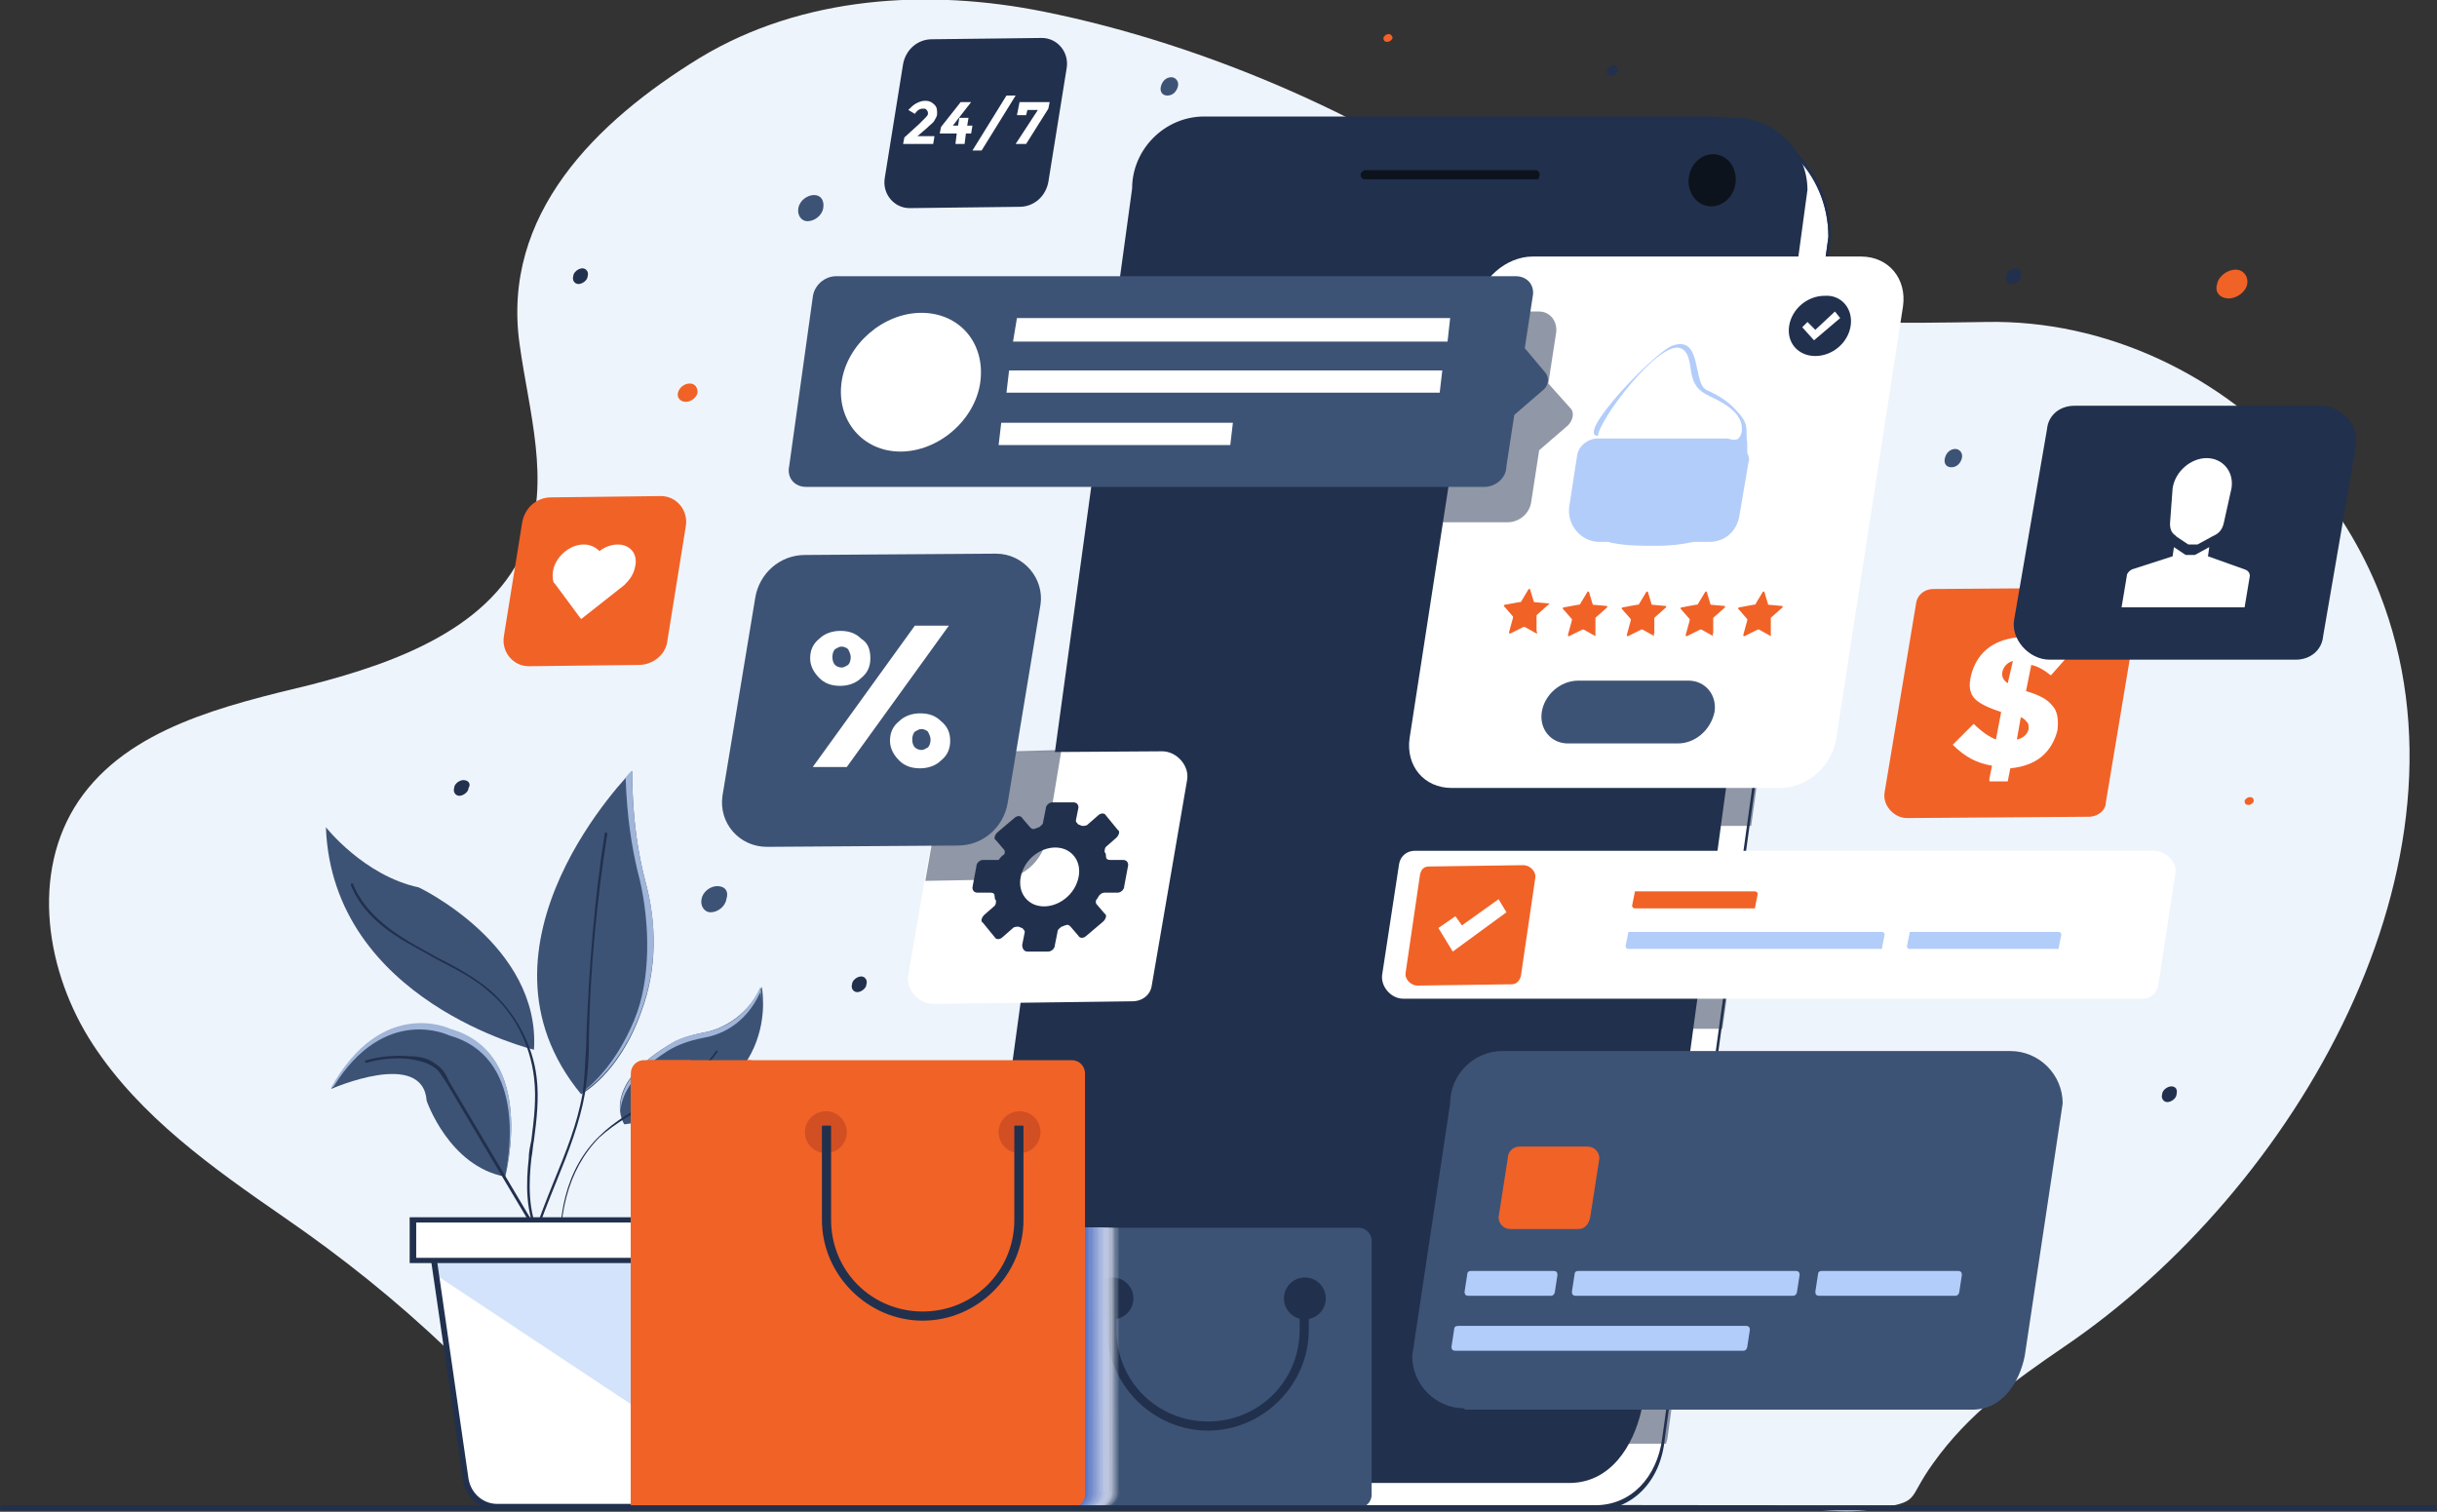 <?xml version="1.0" encoding="utf-8"?>
<!-- Generator: Adobe Illustrator 25.0.0, SVG Export Plug-In . SVG Version: 6.00 Build 0)  -->
<svg version="1.1" id="Online_Shopping" xmlns="http://www.w3.org/2000/svg" xmlns:xlink="http://www.w3.org/1999/xlink" x="0px"
	 y="0px" viewBox="0 0 186.2 115.5" style="enable-background:new 0 0 186.2 115.5;" xml:space="preserve">
<rect x="0" y="0" width="186.2" height="115.5" fill="#333333" stroke="none"/>
<style type="text/css">
	.st0{fill:#EEF4FC;}
	.st1{fill:#3D5375;}
	.st2{fill:#A0B5D8;}
	.st3{fill:#21304D;}
	.st4{fill:#FFFFFF;}
	.st5{opacity:0.57;}
	.st6{fill:#B3CDFA;}
	.st7{fill:#F16227;}
	.st8{fill:#0D131C;}
	.st9{fill:#677FA5;}
	.st10{fill:#FFFFFF;fill-opacity:0;}
	.st11{opacity:2.439000e-02;fill:#FAFBFD;enable-background:new    ;}
	.st12{opacity:4.878000e-02;fill:#F5F7FB;enable-background:new    ;}
	.st13{opacity:7.317100e-02;fill:#F0F3FA;enable-background:new    ;}
	.st14{opacity:9.756100e-02;fill:#EBEFF8;enable-background:new    ;}
	.st15{opacity:0.122;fill:#E6EBF6;enable-background:new    ;}
	.st16{opacity:0.146;fill:#E1E6F4;enable-background:new    ;}
	.st17{opacity:0.171;fill:#DCE2F2;enable-background:new    ;}
	.st18{opacity:0.195;fill:#D7DEF0;enable-background:new    ;}
	.st19{opacity:0.22;fill:#D2DAEF;enable-background:new    ;}
	.st20{opacity:0.244;fill:#CDD6ED;enable-background:new    ;}
	.st21{opacity:0.268;fill:#C9D2EB;enable-background:new    ;}
	.st22{opacity:0.293;fill:#C4CEE9;enable-background:new    ;}
	.st23{opacity:0.317;fill:#BFCAE7;enable-background:new    ;}
	.st24{opacity:0.342;fill:#BAC6E5;enable-background:new    ;}
	.st25{opacity:0.366;fill:#B5C2E4;enable-background:new    ;}
	.st26{opacity:0.39;fill:#B0BDE2;enable-background:new    ;}
	.st27{opacity:0.415;fill:#ABB9E0;enable-background:new    ;}
	.st28{opacity:0.439;fill:#A6B5DE;enable-background:new    ;}
	.st29{opacity:0.463;fill:#A1B1DC;enable-background:new    ;}
	.st30{opacity:0.488;fill:#9CADDA;enable-background:new    ;}
	.st31{opacity:0.512;fill:#97A9D9;enable-background:new    ;}
	.st32{opacity:0.537;fill:#92A5D7;enable-background:new    ;}
	.st33{opacity:0.561;fill:#8DA1D5;enable-background:new    ;}
	.st34{opacity:0.585;fill:#889DD3;enable-background:new    ;}
	.st35{opacity:0.61;fill:#8399D1;enable-background:new    ;}
	.st36{opacity:0.634;fill:#7E94CF;enable-background:new    ;}
	.st37{opacity:0.658;fill:#7990CE;enable-background:new    ;}
	.st38{opacity:0.683;fill:#748CCC;enable-background:new    ;}
	.st39{opacity:0.707;fill:#6F88CA;enable-background:new    ;}
	.st40{opacity:0.732;fill:#6A84C8;enable-background:new    ;}
	.st41{opacity:0.756;fill:#6680C6;enable-background:new    ;}
	.st42{opacity:0.78;fill:#617CC4;enable-background:new    ;}
	.st43{opacity:0.805;fill:#5C78C3;enable-background:new    ;}
	.st44{opacity:0.829;fill:#5774C1;enable-background:new    ;}
	.st45{opacity:0.854;fill:#5270BF;enable-background:new    ;}
	.st46{opacity:0.878;fill:#4D6BBD;enable-background:new    ;}
	.st47{opacity:0.902;fill:#4867BB;enable-background:new    ;}
	.st48{opacity:0.927;fill:#4363B9;enable-background:new    ;}
	.st49{opacity:0.951;fill:#21304D;enable-background:new    ;}
	.st50{opacity:0.976;fill:#A3B7D8;enable-background:new    ;}
	.st51{fill:#3457B4;}
	.st52{fill:#D14F22;}
	.st53{opacity:0.5;}
</style>
<g id="XMLID_2095_">
	<g id="XMLID_2376_">
		<path id="XMLID_2377_" class="st0" d="M181.8,45.3c-1.3-3.3-3.3-6.6-5.9-9.6c-6-7-15-11.3-24.2-11.1c-13.1,0.2-24.9,0.4-36.1-7.9
			C105.5,9.2,92.2,3.4,79.8,0.9c-8.9-1.8-18.5-1.2-26.3,3.5c-8,4.9-15.2,12-13.8,21.9c0.7,5.1,2.4,10.5,0.5,15.3
			c-2.5,6.3-9.8,9-16.4,10.7c-6.6,1.6-14,3.3-17.8,8.9c-3.7,5.5-2.5,13.1,1.1,18.6s9.1,9.4,14.6,13.2c4.5,3.1,8.5,6.3,12.5,10.1
			c1.4,1.3,3.3,2.8,4.3,4.4c1.3,2,0.8,4.9,2.6,6.6c1.9,1.8,4.2,0.6,6.8,0.6c8.5,0,17.1,0.1,25.6,0.1c20.3,0.1,40.7,0.2,61,0.2l0,0
			c2.8,0,5.9,0.8,8.6,0.3c3.8-0.6,2.5-0.6,4.6-3.5c2.7-3.8,6.2-6.3,10-8.9C175.4,90.9,189.9,65.9,181.8,45.3z"/>
	</g>
	<g id="XMLID_2339_">
		<g id="XMLID_2374_">
			<path id="XMLID_2375_" class="st1" d="M40.8,80.2c0,0-15.4-3.7-15.9-17c0,0,2.9,3.7,7.1,4.6C32,67.8,41.3,72.2,40.8,80.2z"/>
		</g>
		<g id="XMLID_2372_">
			<path id="XMLID_2373_" class="st1" d="M58.2,75.4c0,0,1.9,8.9-10.5,10.5c0,0-1.9-2.8,3.3-6c0.8-0.5,1.7-0.8,2.7-1
				C54.9,78.7,56.9,77.9,58.2,75.4z"/>
		</g>
		<g id="XMLID_2370_">
			<path id="XMLID_2371_" class="st2" d="M51,80.3c0.8-0.5,1.7-0.8,2.7-1c1.2-0.2,3.2-0.9,4.4-3.5c0,0,0.1,0.4,0.1,1.1
				c0-0.9-0.1-1.5-0.1-1.5c-1.2,2.6-3.2,3.3-4.4,3.5c-1,0.2-1.9,0.4-2.7,1c-3.2,2-3.7,3.9-3.6,5C47.5,83.7,48.2,82.1,51,80.3z"/>
		</g>
		<g id="XMLID_2368_">
			<path id="XMLID_2369_" class="st1" d="M48.3,58.9c0,0-13.3,13.3-3.9,24.7c0,0,2.9-1.5,4.6-6.3c1.2-3.2,1.2-6.7,0.3-10
				C48.8,65.4,48.3,62.6,48.3,58.9z"/>
		</g>
		<g id="XMLID_2366_">
			<path id="XMLID_2367_" class="st2" d="M49.3,67.3c-0.5-1.9-1-4.7-1-8.4c0,0,0-0.1-0.5,0.5c0.1,3.1,0.5,5.4,0.9,7.1
				c0.9,3.3,1.1,7.6,0,10.8c-1.3,3.6-3.4,5.6-4.3,6.2c0.1,0.2-0.1-0.2,0,0c0,0,2.9-1.5,4.6-6.3C50.2,74,50.2,70.5,49.3,67.3z"/>
		</g>
		<g id="XMLID_2364_">
			<path id="XMLID_2365_" class="st1" d="M34.4,78.7c0,0-5.2-2.5-9.1,4.5c0,0,7-3.1,7.3,0.9c0,0,1.7,5,6,5.8
				C38.6,89.9,41.1,80.5,34.4,78.7z"/>
		</g>
		<g id="XMLID_2362_">
			<path id="XMLID_2363_" class="st2" d="M34.3,79.1c5.8,1.6,4.7,8.9,4.3,10.7l0,0c0,0,2.5-9.3-4.2-11.2c0,0-5.2-2.5-9.1,4.5
				c0,0,0.1,0,0.2-0.1C29.4,76.7,34.3,79.1,34.3,79.1z"/>
		</g>
		<g id="XMLID_2360_">
			<path id="XMLID_2361_" class="st3" d="M40.1,99.7C40.1,99.7,40,99.6,40.1,99.7c-0.3-3.3,1-6.4,2.2-9.4c0.9-2.2,1.8-4.4,2.2-6.7
				c0.2-1.3,0.2-2.6,0.3-3.9v-0.5c0.2-5.2,0.6-10.4,1.4-15.5c0-0.1,0.1-0.1,0.1-0.1c0.1,0,0.1,0.1,0.1,0.1
				C45.6,68.8,45.1,74,45,79.1v0.5c0,1.3-0.1,2.6-0.3,3.9c-0.4,2.3-1.3,4.6-2.2,6.8c-1.2,3-2.5,6-2.3,9.2
				C40.2,99.6,40.2,99.7,40.1,99.7L40.1,99.7z"/>
		</g>
		<g id="XMLID_2358_">
			<path id="XMLID_2359_" class="st3" d="M43,97.6C43,97.6,42.9,97.6,43,97.6c-0.7-4.5,0.3-8.4,2.8-10.8c1.2-1.2,2.7-2,4.1-2.8
				c1.8-1,3.7-2,4.8-3.7c0,0,0.1-0.1,0.1,0c0,0,0.1,0.1,0,0.1c-1.2,1.7-3.1,2.8-4.9,3.8c-1.4,0.8-2.9,1.6-4.1,2.7
				C43.4,89.3,42.4,93.1,43,97.6C43.1,97.6,43.1,97.6,43,97.6L43,97.6z"/>
		</g>
		<g id="XMLID_2356_">
			<path id="XMLID_2357_" class="st3" d="M41.2,94.7C41.2,94.7,41.1,94.7,41.2,94.7c-1.1-2-1-4.4-0.8-6.2c0-0.5,0.1-0.9,0.2-1.4
				c0.2-1.6,0.4-3.2,0.2-4.8c-0.3-2.5-1.5-4.9-3.4-6.5c-1.2-1.1-2.7-1.8-4.2-2.6c-0.5-0.3-1.1-0.6-1.6-0.9c-2.6-1.4-4.1-2.9-4.8-4.7
				c0-0.1,0-0.1,0.1-0.1s0.1,0,0.1,0.1c0.7,1.7,2.2,3.2,4.7,4.6c0.5,0.3,1.1,0.6,1.6,0.9c1.4,0.7,2.9,1.5,4.2,2.6
				c1.9,1.7,3.2,4.1,3.5,6.6c0.2,1.6,0,3.3-0.2,4.8c-0.1,0.5-0.1,0.9-0.2,1.4c-0.2,1.8-0.3,4.1,0.7,6C41.3,94.6,41.3,94.7,41.2,94.7
				L41.2,94.7z"/>
		</g>
		<g id="XMLID_2354_">
			<path id="XMLID_2355_" class="st3" d="M42.7,98.8C42.6,98.8,42.6,98.8,42.7,98.8c-0.4-2.3-1.6-4.3-2.6-6l-6-10.1
				c-0.3-0.4-0.5-0.9-1-1.2c-0.6-0.4-1.3-0.5-1.9-0.6c-1.1-0.1-2.2,0-3.2,0.3c-0.1,0-0.1,0-0.1-0.1s0-0.1,0.1-0.1
				c1.1-0.3,2.2-0.4,3.3-0.3c0.6,0,1.4,0.1,2,0.6c0.5,0.3,0.8,0.8,1,1.3l6,10.1c1.1,1.8,2.3,3.8,2.5,6
				C42.8,98.8,42.8,98.8,42.7,98.8L42.7,98.8z"/>
		</g>
		<g id="XMLID_2352_">
			<path id="XMLID_2353_" class="st4" d="M48.3,115.2H38c-1.2,0-2.2-0.9-2.4-2.1l-2.7-19h19.9L50.7,113
				C50.6,114.3,49.5,115.2,48.3,115.2z"/>
		</g>
		<g id="XMLID_2350_" class="st5">
			<polygon id="XMLID_2351_" class="st6" points="51.1,109.2 52.6,96 33.1,96 33.3,97.4 			"/>
		</g>
		<g id="XMLID_2346_">
			<path id="XMLID_2347_" class="st3" d="M48.3,115.4H38c-1.3,0-2.4-1-2.6-2.2L32.6,94H53l-2.1,19.1
				C50.8,114.4,49.6,115.4,48.3,115.4z M33.1,94.3l2.7,18.7c0.2,1.1,1.1,1.9,2.2,1.9h10.3c1.1,0,2.1-0.8,2.2-2l2.1-18.7H33.1V94.3z"
				/>
		</g>
		<g id="XMLID_2344_">
			<rect id="XMLID_2345_" x="31.6" y="93.3" class="st4" width="22.6" height="3.1"/>
		</g>
		<g id="XMLID_2340_">
			<path id="XMLID_2341_" class="st3" d="M54.3,96.5h-23V93h23V96.5z M31.8,96.1H54v-2.7H31.8V96.1z"/>
		</g>
	</g>
	<g id="XMLID_2337_">
		<path id="XMLID_2338_" class="st3" d="M65.8,74.6c-0.3,0-0.7,0.3-0.7,0.6c-0.1,0.3,0.1,0.6,0.4,0.6s0.7-0.3,0.7-0.6
			C66.3,74.9,66.1,74.6,65.8,74.6z"/>
	</g>
	<g id="XMLID_2335_">
		<path id="XMLID_2336_" class="st3" d="M123.3,5c-0.2,0-0.5,0.2-0.5,0.4c-0.1,0.2,0.1,0.4,0.3,0.4s0.5-0.2,0.5-0.4
			C123.7,5.2,123.5,5,123.3,5z"/>
	</g>
	<g id="XMLID_2333_">
		<path id="XMLID_2334_" class="st3" d="M154,20.5c-0.3,0-0.7,0.3-0.7,0.6c-0.1,0.3,0.1,0.6,0.4,0.6c0.3,0,0.7-0.3,0.7-0.6
			C154.5,20.8,154.3,20.5,154,20.5z"/>
	</g>
	<g id="XMLID_2331_">
		<path id="XMLID_2332_" class="st3" d="M35.4,59.6c-0.3,0-0.7,0.3-0.7,0.6c-0.1,0.3,0.1,0.6,0.4,0.6s0.7-0.3,0.7-0.6
			C36,59.9,35.8,59.6,35.4,59.6z"/>
	</g>
	<g id="XMLID_2329_">
		<path id="XMLID_2330_" class="st3" d="M44.5,20.5c-0.3,0-0.7,0.3-0.7,0.6c-0.1,0.3,0.1,0.6,0.4,0.6s0.7-0.3,0.7-0.6
			C45,20.8,44.8,20.5,44.5,20.5z"/>
	</g>
	<g id="XMLID_2327_">
		<path id="XMLID_2328_" class="st3" d="M165.9,83c-0.3,0-0.7,0.3-0.7,0.6c-0.1,0.3,0.1,0.6,0.4,0.6c0.3,0,0.7-0.3,0.7-0.6
			C166.4,83.2,166.2,83,165.9,83z"/>
	</g>
	<g id="XMLID_2325_">
		<path id="XMLID_2326_" class="st7" d="M170.8,20.6c-0.6,0-1.3,0.5-1.4,1.1c-0.2,0.6,0.2,1.1,0.9,1.1c0.6,0,1.3-0.5,1.4-1.1
			C171.8,21.1,171.4,20.6,170.8,20.6z"/>
	</g>
	<g id="XMLID_2323_">
		<path id="XMLID_2324_" class="st7" d="M52.7,29.3c-0.4,0-0.8,0.3-0.9,0.7c-0.1,0.4,0.2,0.7,0.6,0.7s0.8-0.3,0.9-0.7
			C53.3,29.6,53.1,29.3,52.7,29.3z"/>
	</g>
	<g id="XMLID_2321_">
		<path id="XMLID_2322_" class="st1" d="M149.4,34.3c-0.4,0-0.7,0.3-0.8,0.7c-0.1,0.4,0.1,0.7,0.5,0.7s0.7-0.3,0.8-0.7
			C150,34.6,149.7,34.3,149.4,34.3z"/>
	</g>
	<g id="XMLID_2319_">
		<path id="XMLID_2320_" class="st1" d="M89.5,5.9c-0.4,0-0.7,0.3-0.8,0.7c-0.1,0.4,0.1,0.7,0.5,0.7c0.4,0,0.7-0.3,0.8-0.7
			S89.8,5.9,89.5,5.9z"/>
	</g>
	<g id="XMLID_2317_">
		<path id="XMLID_2318_" class="st1" d="M62.2,14.9c-0.5,0-1.1,0.4-1.2,1c-0.1,0.5,0.2,1,0.7,1s1.1-0.4,1.2-1
			C63,15.3,62.7,14.9,62.2,14.9z"/>
	</g>
	<g id="XMLID_2315_">
		<path id="XMLID_2316_" class="st7" d="M171.9,60.9c-0.2,0-0.4,0.2-0.4,0.3c0,0.2,0.1,0.3,0.3,0.3s0.4-0.2,0.4-0.3
			C172.2,61,172.1,60.9,171.9,60.9z"/>
	</g>
	<g id="XMLID_2313_">
		<path id="XMLID_2314_" class="st7" d="M106.1,2.6c-0.2,0-0.4,0.2-0.4,0.3c0,0.2,0.1,0.3,0.3,0.3s0.4-0.2,0.4-0.3
			S106.3,2.6,106.1,2.6z"/>
	</g>
	<g id="XMLID_2311_">
		<path id="XMLID_2312_" class="st1" d="M54.8,67.7c-0.5,0-1.1,0.4-1.2,1c-0.1,0.5,0.2,1,0.7,1s1.1-0.4,1.2-1
			C55.7,68.1,55.4,67.7,54.8,67.7z"/>
	</g>
	<g id="XMLID_2294_">
		<g id="XMLID_2309_">
			<path id="XMLID_2310_" class="st4" d="M121.8,115.2H82.1c-4.5,0-8.1-3.6-8.1-8.1l12.7-92.7c0-2.9,2.4-5.3,5.3-5.3h38.7
				c5,0,9,4,9,9l-12.6,91.8C126.7,112.9,124.8,115.2,121.8,115.2z"/>
		</g>
		<g id="XMLID_2305_">
			<path id="XMLID_2306_" class="st3" d="M121.8,115.4H82.1c-4.6,0-8.3-3.7-8.3-8.3l0,0l12.7-92.7c0-3,2.5-5.5,5.5-5.5h38.7
				c5.1,0,9.2,4.1,9.2,9.2l0,0l-12.7,91.8C126.9,113.2,124.7,115.4,121.8,115.4z M74.3,107.1c0,4.3,3.5,7.9,7.9,7.9h39.7
				c2.7,0,4.7-2.1,5.1-5.1l12.7-91.8c0-4.9-4-8.8-8.8-8.8H92.1c-2.8,0-5.1,2.3-5.1,5.1l0,0L74.3,107.1z"/>
		</g>
		<g id="XMLID_2303_">
			<path id="XMLID_2304_" class="st3" d="M119.9,113.1H79.5c-2.9,0-5.3-2.4-5.3-5.3l12.7-93.3c0-2.9,2.4-5.3,5.3-5.3h40.4
				c2.9,0,5.3,2.4,5.3,5.3l-12.7,93.3C124.6,110.6,122.8,113.1,119.9,113.1z"/>
		</g>
		<g id="XMLID_2299_">
			<path id="XMLID_2300_" class="st3" d="M119.9,113.3H79.5c-3,0-5.5-2.5-5.5-5.5l0,0l12.7-93.3c0-3,2.5-5.5,5.5-5.5h40.4
				c3,0,5.5,2.5,5.5,5.5l0,0l-12.7,93.3C124.8,110.4,123.1,113.3,119.9,113.3z M74.4,107.8c0,2.8,2.3,5.1,5.1,5.1h40.4
				c3,0,4.6-2.7,5.1-5.2l12.7-93.3c0-2.8-2.3-5.1-5.1-5.1H92.2c-2.8,0-5.1,2.3-5.1,5.1l0,0L74.4,107.8z"/>
		</g>
		<g id="XMLID_2297_">
			<path id="XMLID_2298_" class="st8" d="M117.3,13.7h-13c-0.3,0-0.4-0.3-0.3-0.5l0,0c0.1-0.1,0.2-0.2,0.3-0.2h13
				c0.3,0,0.4,0.3,0.3,0.5l0,0C117.6,13.7,117.5,13.7,117.3,13.7z"/>
		</g>
		<g id="XMLID_2295_">
			
				<ellipse id="XMLID_2296_" transform="matrix(0.176 -0.984 0.984 0.176 94.3 140.168)" class="st8" cx="130.9" cy="13.7" rx="2" ry="1.8"/>
		</g>
	</g>
	<g id="XMLID_2234_">
		<g id="XMLID_2286_">
			<path id="XMLID_2293_" class="st9" d="M79.2,115.2H70V95.3c0-0.8,0.7-1.5,1.5-1.5h7.7V115.2z"/>
			<path id="XMLID_2292_" class="st1" d="M79,115.2h24.8c0.5,0,1-0.4,1-1V94.8c0-0.5-0.4-1-1-1H78.9v21.4H79z"/>
			<path id="XMLID_2291_" class="st1" d="M74.6,115.2H70V94.8c0-0.5,0.4-1,1-1h3.6V115.2z"/>
			<polygon id="XMLID_2290_" class="st9" points="79.2,115.2 70,115.2 70,115.2 74.6,109.7 			"/>
			<circle id="XMLID_2289_" class="st3" cx="85" cy="99.2" r="1.6"/>
			<circle id="XMLID_2288_" class="st3" cx="99.7" cy="99.2" r="1.6"/>
			<path id="XMLID_2287_" class="st3" d="M99.4,99.3c-0.1,0-0.1,0-0.1,0.1v2.2c0,3.9-3.1,7-7,7c-3.9,0-7-3.1-7-7v-2.2
				c0-0.1,0-0.1-0.1-0.1h-0.5c-0.1,0-0.1,0-0.1,0.1v2.2c0,4.2,3.5,7.7,7.7,7.7s7.7-3.5,7.7-7.7v-2.2c0-0.1,0-0.1-0.1-0.1H99.4z"/>
		</g>
		<g id="XMLID_2243_">
			<path id="XMLID_2285_" class="st10" d="M83.3,115.2h-3.9V93.8h6.2v19C85.7,114.1,84.6,115.2,83.3,115.2z"/>
			<path id="XMLID_2284_" class="st11" d="M85.6,114c0,0.6-0.5,1.2-1.2,1.2h-5V93.8h6.1V114H85.6z"/>
			<path id="XMLID_2283_" class="st12" d="M85.5,114c0,0.6-0.5,1.2-1.2,1.2h-4.9V93.8h6.1V114z"/>
			<path id="XMLID_2282_" class="st13" d="M85.4,114c0,0.6-0.5,1.2-1.2,1.2h-4.8V93.8h6V114z"/>
			<path id="XMLID_2281_" class="st14" d="M85.4,114c0,0.6-0.5,1.2-1.2,1.2h-4.7V93.8h5.9C85.4,93.8,85.4,114,85.4,114z"/>
			<path id="XMLID_2280_" class="st15" d="M85.3,114c0,0.6-0.5,1.2-1.2,1.2h-4.7V93.8h5.8L85.3,114L85.3,114z"/>
			<path id="XMLID_2279_" class="st16" d="M85.2,114c0,0.6-0.5,1.2-1.2,1.2h-4.6V93.8h5.7L85.2,114L85.2,114z"/>
			<path id="XMLID_2278_" class="st17" d="M85.1,114c0,0.6-0.5,1.2-1.2,1.2h-4.5V93.8h5.7V114z"/>
			<path id="XMLID_2277_" class="st18" d="M85,114c0,0.6-0.5,1.2-1.2,1.2h-4.4V93.8H85V114z"/>
			<path id="XMLID_2276_" class="st19" d="M85,114c0,0.6-0.5,1.2-1.2,1.2h-4.3V93.8H85V114z"/>
			<path id="XMLID_2275_" class="st20" d="M84.9,114c0,0.6-0.5,1.2-1.2,1.2h-4.3V93.8h5.4V114H84.9z"/>
			<path id="XMLID_2274_" class="st21" d="M84.8,114c0,0.6-0.5,1.2-1.2,1.2h-4.2V93.8h5.3L84.8,114L84.8,114z"/>
			<path id="XMLID_2273_" class="st22" d="M84.7,114c0,0.6-0.5,1.2-1.2,1.2h-4.1V93.8h5.3C84.7,93.8,84.7,114,84.7,114z"/>
			<path id="XMLID_2272_" class="st23" d="M84.6,114c0,0.6-0.5,1.2-1.2,1.2h-4V93.8h5.2V114z"/>
			<path id="XMLID_2271_" class="st24" d="M84.6,114c0,0.6-0.5,1.2-1.2,1.2h-3.9V93.8h5.1V114z"/>
			<path id="XMLID_2270_" class="st25" d="M84.5,114c0,0.6-0.5,1.2-1.2,1.2h-3.9V93.8h5L84.5,114L84.5,114z"/>
			<path id="XMLID_2269_" class="st26" d="M84.4,114c0,0.6-0.5,1.2-1.2,1.2h-3.8V93.8h4.9V114H84.4z"/>
			<path id="XMLID_2268_" class="st27" d="M84.3,114c0,0.6-0.5,1.2-1.2,1.2h-3.7V93.8h4.9C84.3,93.8,84.3,114,84.3,114z"/>
			<path id="XMLID_2267_" class="st28" d="M84.2,114c0,0.6-0.5,1.2-1.2,1.2h-3.6V93.8h4.8C84.2,93.8,84.2,114,84.2,114z"/>
			<path id="XMLID_2266_" class="st29" d="M84.2,114c0,0.6-0.5,1.2-1.2,1.2h-3.5V93.8h4.7V114z"/>
			<path id="XMLID_2265_" class="st30" d="M84.1,114c0,0.6-0.5,1.2-1.2,1.2h-3.5V93.8H84V114H84.1z"/>
			<path id="XMLID_2264_" class="st31" d="M84,114c0,0.6-0.5,1.2-1.2,1.2h-3.4V93.8h4.5L84,114L84,114z"/>
			<path id="XMLID_2263_" class="st32" d="M83.9,114c0,0.6-0.5,1.2-1.2,1.2h-3.3V93.8h4.5V114z"/>
			<path id="XMLID_2262_" class="st33" d="M83.8,114c0,0.6-0.5,1.2-1.2,1.2h-3.2V93.8h4.4C83.8,93.8,83.8,114,83.8,114z"/>
			<path id="XMLID_2261_" class="st34" d="M83.8,114c0,0.6-0.5,1.2-1.2,1.2h-3.1V93.8h4.3C83.8,93.8,83.8,114,83.8,114z"/>
			<path id="XMLID_2260_" class="st35" d="M83.7,114c0,0.6-0.5,1.2-1.2,1.2h-3.1V93.8h4.2L83.7,114L83.7,114z"/>
			<path id="XMLID_2259_" class="st36" d="M83.6,114c0,0.6-0.5,1.2-1.2,1.2h-3V93.8h4.2V114z"/>
			<path id="XMLID_2258_" class="st37" d="M83.5,114c0,0.6-0.5,1.2-1.2,1.2h-2.9V93.8h4.1V114z"/>
			<path id="XMLID_2257_" class="st38" d="M83.5,114c0,0.6-0.5,1.2-1.2,1.2h-2.8V93.8h4V114z"/>
			<path id="XMLID_2256_" class="st39" d="M83.4,114c0,0.6-0.5,1.2-1.2,1.2h-2.7V93.8h3.9C83.4,93.8,83.4,114,83.4,114z"/>
			<path id="XMLID_2255_" class="st40" d="M83.3,114c0,0.6-0.5,1.2-1.2,1.2h-2.7V93.8h3.8L83.3,114L83.3,114z"/>
			<path id="XMLID_2254_" class="st41" d="M83.2,114c0,0.6-0.5,1.2-1.2,1.2h-2.6V93.8h3.8C83.2,93.8,83.2,114,83.2,114z"/>
			<path id="XMLID_2253_" class="st42" d="M83.1,114c0,0.6-0.5,1.2-1.2,1.2h-2.5V93.8h3.7V114z"/>
			<path id="XMLID_2252_" class="st43" d="M83.1,114c0,0.6-0.5,1.2-1.2,1.2h-2.4V93.8h3.6V114z"/>
			<path id="XMLID_2251_" class="st44" d="M83,114c0,0.6-0.5,1.2-1.2,1.2h-2.3V93.8H83V114z"/>
			<path id="XMLID_2250_" class="st45" d="M82.9,114c0,0.6-0.5,1.2-1.2,1.2h-2.3V93.8h3.4V114H82.9z"/>
			<path id="XMLID_2249_" class="st46" d="M82.8,114c0,0.6-0.5,1.2-1.2,1.2h-2.2V93.8h3.4C82.8,93.8,82.8,114,82.8,114z"/>
			<path id="XMLID_2248_" class="st47" d="M82.7,114c0,0.6-0.5,1.2-1.2,1.2h-2.1V93.8h3.3C82.7,93.8,82.7,114,82.7,114z"/>
			<path id="XMLID_2247_" class="st48" d="M82.7,114c0,0.6-0.5,1.2-1.2,1.2h-2V93.8h3.2V114z"/>
			<path id="XMLID_2246_" class="st49" d="M82.6,114c0,0.6-0.5,1.2-1.2,1.2h-1.9V93.8h3.1V114z"/>
			<path id="XMLID_2245_" class="st50" d="M82.5,114c0,0.6-0.5,1.2-1.2,1.2h-1.9V93.8h3L82.5,114L82.5,114z"/>
			<path id="XMLID_2244_" class="st51" d="M82.4,114V93.8h-3v21.4h1.8C81.9,115.2,82.4,114.7,82.4,114z"/>
		</g>
		<g id="XMLID_2235_">
			<path id="XMLID_2242_" class="st7" d="M57.4,115.2h-9.2V82.5c0-0.8,0.7-1.5,1.5-1.5h7.7V115.2z"/>
			<path id="XMLID_2241_" class="st7" d="M57.1,115.2h24.8c0.5,0,1-0.4,1-1V82c0-0.5-0.4-1-1-1H57.1V115.2z"/>
			<path id="XMLID_2240_" class="st7" d="M52.8,115.2h-4.6V82c0-0.5,0.4-1,1-1h3.6V115.2z"/>
			<polygon id="XMLID_2239_" class="st7" points="57.4,115.2 48.2,115.2 48.2,115.2 52.8,109.7 			"/>
			<circle id="XMLID_2238_" class="st52" cx="63.1" cy="86.5" r="1.6"/>
			<circle id="XMLID_2237_" class="st52" cx="77.9" cy="86.5" r="1.6"/>
			<path id="XMLID_2236_" class="st3" d="M77.6,86c-0.1,0-0.1,0-0.1,0.1v7.1c0,3.9-3.1,7-7,7c-3.9,0-7-3.1-7-7v-7.1
				c0-0.1,0-0.1-0.1-0.1h-0.5c-0.1,0-0.1,0-0.1,0.1v7.1c0,4.2,3.5,7.7,7.7,7.7s7.7-3.5,7.7-7.7v-7.1c0-0.1,0-0.1-0.1-0.1H77.6z"/>
		</g>
	</g>
	<g id="XMLID_2232_" class="st53">
		<path id="XMLID_2233_" class="st3" d="M139.4,22.5h-20.1c-2.1,0-4,1.7-4.3,3.8l-5.1,33c-0.3,2.1,1.1,3.8,3.2,3.8h20.7L139.4,22.5z
			"/>
	</g>
	<g id="XMLID_2207_">
		<g id="XMLID_2230_">
			<path id="XMLID_2231_" class="st4" d="M136,60.2h-25.1c-2.1,0-3.5-1.7-3.2-3.8l5.1-33c0.3-2.1,2.3-3.8,4.3-3.8h25.1
				c2.1,0,3.5,1.7,3.2,3.8l-5.1,33C140,58.5,138.1,60.2,136,60.2z"/>
		</g>
		<g id="XMLID_2224_">
			<g id="XMLID_2228_">
				<path id="XMLID_2229_" class="st3" d="M141.4,24.9c-0.2,1.3-1.4,2.3-2.7,2.3s-2.2-1-2-2.3s1.4-2.3,2.7-2.3
					C140.7,22.5,141.6,23.6,141.4,24.9z"/>
			</g>
			<g id="XMLID_2225_">
				<g id="XMLID_2226_">
					<polygon id="XMLID_2227_" class="st4" points="138.6,26 137.7,25 138.1,24.6 138.7,25.2 140.2,23.8 140.6,24.3 					"/>
				</g>
			</g>
		</g>
		<g id="XMLID_2212_">
			<path id="XMLID_2213_" class="st7" d="M117.4,48.4l-0.9-0.5c0,0,0,0-0.1,0l-1,0.5c-0.1,0-0.1,0-0.1-0.1l0.3-1.1c0,0,0,0,0-0.1
				l-0.7-0.8c0,0,0-0.1,0.1-0.1l1.1-0.2c0,0,0,0,0.1,0l0.6-1h0.1l0.3,1l0,0l1.1,0.1c0.1,0,0.1,0.1,0,0.1l-0.9,0.8c0,0,0,0,0,0.1v1.1
				C117.5,48.4,117.4,48.4,117.4,48.4z M121.9,48.4v-1.1c0,0,0,0,0-0.1l0.9-0.8v-0.1l-1.1-0.1l0,0l-0.3-1h-0.1l-0.6,1c0,0,0,0-0.1,0
				l-1.1,0.2c-0.1,0-0.1,0.1-0.1,0.1l0.7,0.8c0,0,0,0,0,0.1l-0.3,1.1c0,0.1,0,0.1,0.1,0.1l1-0.5c0,0,0,0,0.1,0l0.9,0.5
				C121.9,48.4,121.9,48.4,121.9,48.4z M126.4,48.4v-1.1c0,0,0,0,0-0.1l0.9-0.8v-0.1l-1.1-0.1l0,0l-0.3-1h-0.1l-0.6,1c0,0,0,0-0.1,0
				l-1.1,0.2c-0.1,0-0.1,0.1-0.1,0.1l0.7,0.8c0,0,0,0,0,0.1l-0.3,1.1c0,0.1,0,0.1,0.1,0.1l1-0.5c0,0,0,0,0.1,0l0.9,0.5
				C126.3,48.4,126.4,48.4,126.4,48.4z M130.9,48.4v-1.1c0,0,0,0,0-0.1l0.9-0.8v-0.1l-1.1-0.1l0,0l-0.3-1h-0.1l-0.6,1c0,0,0,0-0.1,0
				l-1.1,0.2c-0.1,0-0.1,0.1-0.1,0.1l0.7,0.8c0,0,0,0,0,0.1l-0.3,1.1c0,0.1,0,0.1,0.1,0.1l1-0.5c0,0,0,0,0.1,0l0.9,0.5
				C130.8,48.4,130.9,48.4,130.9,48.4z M135.3,48.4v-1.1c0,0,0,0,0-0.1l0.9-0.8v-0.1l-1.1-0.1l0,0l-0.3-1h-0.1l-0.6,1c0,0,0,0-0.1,0
				l-1.1,0.2c-0.1,0-0.1,0.1-0.1,0.1l0.7,0.8c0,0,0,0,0,0.1l-0.3,1.1c0,0.1,0,0.1,0.1,0.1l1-0.5c0,0,0,0,0.1,0l0.9,0.5
				C135.3,48.4,135.3,48.4,135.3,48.4z"/>
		</g>
		<g id="XMLID_2210_">
			<path id="XMLID_2211_" class="st1" d="M128.2,56.8h-8.4c-1.3,0-2.2-1.1-2-2.4l0,0c0.2-1.3,1.4-2.4,2.8-2.4h8.4
				c1.3,0,2.2,1.1,2,2.4l0,0C130.7,55.8,129.5,56.8,128.2,56.8z"/>
		</g>
		<g id="XMLID_2208_">
			<path id="XMLID_2209_" class="st6" d="M133.5,34.6c0-0.3,0-0.6,0-0.8c-0.1-0.4,0-0.8-0.1-1.3c-0.1-0.4-0.4-0.8-0.7-1.1
				c-0.6-0.7-1.4-1.2-2.3-1.6c-1.1-0.5-0.3-4.2-2.6-3.4c-1.4,0.5-7.5,6.9-5.7,6.9c0-1.1,4.6-7.3,6.3-6.7c0.8,0.3,0.7,1.6,0.9,2.2
				c0.3,1.1,1,1.3,2,1.8c0.7,0.4,1.3,0.8,1.6,1.4c0.2,0.3,0.3,1.1,0,1.4c-0.1,0.2-0.3,0.2-0.5,0.2c-0.1,0-0.3-0.1-0.5-0.1h-9.8
				c-0.8,0-1.5,0.6-1.6,1.3l-0.6,3.9c-0.2,1.4,0.9,2.7,2.3,2.7h0.7c0.1,0,0.2,0.1,0.4,0.1c1,0.2,2.2,0.2,3.3,0.2
				c1,0,1.9-0.1,2.8-0.3h1.2c1.2,0,2.1-0.8,2.3-2l0.7-4.1C133.7,35.1,133.6,34.8,133.5,34.6z"/>
		</g>
	</g>
	<g id="XMLID_2205_" class="st53">
		<path id="XMLID_2206_" class="st3" d="M133.2,67.3h-23.1c-0.6,0-1.1,0.4-1.2,1l-1.3,8.5c-0.1,0.9,0.7,1.8,1.6,1.8h22.4L133.2,67.3
			z"/>
	</g>
	<g id="XMLID_2190_">
		<g id="XMLID_2203_">
			<path id="XMLID_2204_" class="st4" d="M164.6,65h-56.5c-0.6,0-1.1,0.4-1.2,1l-1.3,8.5c-0.1,0.9,0.7,1.8,1.6,1.8h56.5
				c0.6,0,1.1-0.4,1.2-1l1.3-8.5C166.4,65.9,165.5,65,164.6,65z"/>
		</g>
		<g id="XMLID_2201_">
			<path id="XMLID_2202_" class="st7" d="M134.1,68.1H125c-0.1,0-0.1,0-0.1,0.1l-0.2,1c0,0.1,0.1,0.2,0.2,0.2h9.1
				c0.1,0,0.1,0,0.1-0.1l0.2-1C134.3,68.2,134.2,68.1,134.1,68.1z"/>
		</g>
		<g id="XMLID_2196_">
			<g id="XMLID_2199_">
				<path id="XMLID_2200_" class="st6" d="M143.8,71.2h-19.3c-0.1,0-0.1,0-0.1,0.1l-0.2,1c0,0.1,0.1,0.2,0.2,0.2h19.3
					c0.1,0,0.1,0,0.1-0.1l0.2-1C144,71.3,143.9,71.2,143.8,71.2z"/>
			</g>
			<g id="XMLID_2197_">
				<path id="XMLID_2198_" class="st6" d="M157.3,71.2H146c-0.1,0-0.1,0-0.1,0.1l-0.2,1c0,0.1,0.1,0.2,0.2,0.2h11.3
					c0.1,0,0.1,0,0.1-0.1l0.2-1C157.5,71.3,157.4,71.2,157.3,71.2z"/>
			</g>
		</g>
		<g id="XMLID_2194_">
			<path id="XMLID_2195_" class="st7" d="M109.2,66.2l7.2-0.1c0.5,0,1,0.5,0.9,1l-1.1,7.5c-0.1,0.3-0.3,0.6-0.7,0.6l-7.2,0.1l0,0
				c-0.5,0-1-0.5-0.9-1l1.1-7.5C108.6,66.4,108.8,66.2,109.2,66.2z"/>
		</g>
		<g id="XMLID_2191_">
			<g id="XMLID_2192_">
				<polygon id="XMLID_2193_" class="st4" points="111,72.7 109.9,70.9 111.2,70 111.7,70.7 114.5,68.7 115.1,69.7 				"/>
			</g>
		</g>
	</g>
	<g id="XMLID_2188_" class="st53">
		<path id="XMLID_2189_" class="st3" d="M118.3,29.3l0.6-3.9c0.1-0.9-0.5-1.6-1.3-1.6H85.4l-2.2,16.1h32c0.9,0,1.7-0.7,1.8-1.6
			l0.6-3.9l2.2-1.9c0.4-0.4,0.5-1,0.2-1.3L118.3,29.3z"/>
	</g>
	<g id="XMLID_2177_">
		<g id="XMLID_2186_">
			<path id="XMLID_2187_" class="st1" d="M113.4,37.2H61.6c-0.9,0-1.5-0.7-1.3-1.6l1.8-12.9c0.1-0.9,0.9-1.6,1.8-1.6h51.9
				c0.9,0,1.5,0.7,1.3,1.6l-0.6,3.9l1.6,1.9c0.3,0.4,0.2,1-0.2,1.3l-2.2,1.9l-0.6,3.9C115.1,36.5,114.3,37.2,113.4,37.2z"/>
		</g>
		<g id="XMLID_2184_">
			<path id="XMLID_2185_" class="st4" d="M74.9,29.2c-0.4,2.9-3.2,5.3-6.1,5.3c-2.9,0-4.9-2.4-4.5-5.3c0.4-2.9,3.2-5.3,6.1-5.3
				C73.3,23.9,75.3,26.2,74.9,29.2z"/>
		</g>
		<g id="XMLID_2182_">
			<polygon id="XMLID_2183_" class="st4" points="110.6,26.1 77.4,26.1 77.7,24.3 110.8,24.3 			"/>
		</g>
		<g id="XMLID_2180_">
			<polygon id="XMLID_2181_" class="st4" points="110,30 76.9,30 77.1,28.3 110.2,28.3 			"/>
		</g>
		<g id="XMLID_2178_">
			<polygon id="XMLID_2179_" class="st4" points="94,34 76.3,34 76.5,32.3 94.2,32.3 			"/>
		</g>
	</g>
	<g id="XMLID_2175_" class="st53">
		<path id="XMLID_2176_" class="st3" d="M91.4,60.2l-11,0.1l-2.6,19.1l11.4-0.1c0.7,0,1.3-0.5,1.5-1.2l2.7-15.7
			C93.4,61.3,92.5,60.2,91.4,60.2z"/>
	</g>
	<g id="XMLID_2167_">
		<g id="XMLID_2168_">
			<g id="XMLID_2173_">
				<path id="XMLID_2174_" class="st4" d="M73.7,57.5l15.1-0.1c1.1,0,2.1,1.1,1.9,2.2L88,75.3c-0.1,0.7-0.7,1.2-1.5,1.2l-15.2,0.2
					l0,0c-1.1,0-2.1-1.1-1.9-2.2l2.7-15.7C72.4,58,73,57.5,73.7,57.5z"/>
			</g>
			<g id="XMLID_2169_">
				<path id="XMLID_2170_" class="st3" d="M76.3,65.7h-1.2c-0.2,0-0.5,0.2-0.5,0.5l-0.3,1.6c0,0.2,0.1,0.4,0.4,0.4h1
					c0.2,0,0.3,0.1,0.3,0.3c0,0.1,0,0.2,0.1,0.3c0,0.1,0,0.3-0.1,0.4l-0.8,0.7c-0.2,0.2-0.3,0.5-0.1,0.6l0.9,1.1
					c0.1,0.2,0.4,0.2,0.6,0l0.8-0.7c0.1-0.1,0.3-0.1,0.4-0.1c0.1,0,0.2,0.1,0.3,0.1c0.1,0.1,0.2,0.2,0.2,0.3l-0.2,1
					c0,0.2,0.1,0.5,0.4,0.5h1.6c0.2,0,0.5-0.2,0.5-0.5l0.2-1c0-0.2,0.2-0.3,0.3-0.4c0.1,0,0.2-0.1,0.3-0.1c0.2-0.1,0.3,0,0.4,0.1
					l0.6,0.7c0.1,0.2,0.4,0.2,0.6,0l1.3-1.1c0.2-0.2,0.3-0.5,0.1-0.6l-0.6-0.7c-0.1-0.1-0.1-0.3,0-0.4c0.1-0.1,0.1-0.2,0.2-0.3
					c0.1-0.1,0.2-0.2,0.4-0.2h1c0.2,0,0.5-0.2,0.5-0.5l0.3-1.6c0-0.2-0.1-0.4-0.4-0.4h-1c-0.2,0-0.3-0.1-0.3-0.3
					c0-0.1,0-0.2-0.1-0.3c0-0.1,0-0.3,0.1-0.4l0.8-0.7c0.2-0.2,0.3-0.5,0.1-0.6l-0.9-1.1c-0.1-0.2-0.4-0.2-0.6,0L83.1,63
					c-0.1,0.1-0.3,0.1-0.4,0.1c-0.1,0-0.2-0.1-0.3-0.1c-0.1-0.1-0.2-0.2-0.2-0.3l0.2-1c0-0.2-0.1-0.4-0.4-0.4h-1.6
					c-0.2,0-0.5,0.2-0.5,0.5l-0.2,1c0,0.2-0.2,0.3-0.3,0.4c-0.1,0-0.2,0.1-0.3,0.1c-0.2,0.1-0.3,0-0.4-0.1l-0.6-0.7
					c-0.1-0.2-0.4-0.2-0.6,0l-1.3,1.1c-0.2,0.2-0.3,0.5-0.1,0.6l0.6,0.7c0.1,0.1,0.1,0.3,0,0.4C76.5,65.4,76.3,65.7,76.3,65.7z
					 M82.3,67.4c-0.5,1.4-2.1,2.2-3.3,1.7c-0.9-0.4-1.3-1.4-0.9-2.5c0.5-1.4,2.1-2.2,3.3-1.7C82.3,65.3,82.7,66.3,82.3,67.4z"/>
			</g>
		</g>
	</g>
	<g id="XMLID_2165_" class="st53">
		<path id="XMLID_2166_" class="st3" d="M73.7,57.5c-0.7,0-1.3,0.5-1.5,1.2l-1.5,8.6l5.5-0.1c1.9,0,3.5-1.4,3.8-3.3l1.1-6.6
			L73.7,57.5z"/>
	</g>
	<g id="XMLID_2154_">
		<g id="XMLID_2163_">
			<path id="XMLID_2164_" class="st1" d="M76.1,42.3l-14.6,0.1c-1.9,0-3.5,1.4-3.8,3.3l-2.5,15.1c-0.3,2.1,1.3,3.9,3.4,3.9l14.6-0.1
				c1.9,0,3.5-1.4,3.8-3.3l2.5-15.1C79.8,44.2,78.2,42.3,76.1,42.3z"/>
		</g>
		<g id="XMLID_2155_">
			<g id="XMLID_2156_">
				<path id="XMLID_2157_" class="st4" d="M66.5,50.3c0,0.6-0.2,1.1-0.7,1.5c-0.4,0.4-1,0.6-1.6,0.6c-0.7,0-1.2-0.2-1.6-0.6
					s-0.7-0.9-0.7-1.5s0.2-1.1,0.7-1.5c0.4-0.4,1-0.6,1.6-0.6c0.7,0,1.2,0.2,1.6,0.6C66.3,49.1,66.5,49.6,66.5,50.3z M72.5,47.8
					l-7.8,10.8h-2.6l7.8-10.8C69.9,47.8,72.5,47.8,72.5,47.8z M63.8,50.8c0.1,0.1,0.3,0.2,0.5,0.2s0.3-0.1,0.5-0.2
					c0.1-0.1,0.2-0.3,0.2-0.6c0-0.2-0.1-0.4-0.2-0.6c-0.1-0.1-0.3-0.2-0.5-0.2s-0.3,0.1-0.5,0.2c-0.1,0.1-0.2,0.3-0.2,0.6
					C63.6,50.5,63.7,50.7,63.8,50.8z M72.6,56.6c0,0.6-0.2,1.1-0.7,1.5c-0.4,0.4-1,0.6-1.6,0.6c-0.7,0-1.2-0.2-1.6-0.6
					c-0.4-0.4-0.7-0.9-0.7-1.5s0.2-1.1,0.7-1.5c0.4-0.4,1-0.6,1.6-0.6c0.7,0,1.2,0.2,1.6,0.6C72.4,55.5,72.6,56,72.6,56.6z
					 M69.9,57.1c0.1,0.1,0.3,0.2,0.5,0.2s0.3-0.1,0.5-0.2c0.1-0.1,0.2-0.3,0.2-0.6c0-0.2-0.1-0.4-0.2-0.6c-0.1-0.1-0.3-0.2-0.5-0.2
					s-0.3,0.1-0.5,0.2c-0.1,0.1-0.2,0.3-0.2,0.6C69.7,56.8,69.8,57,69.9,57.1z"/>
			</g>
		</g>
	</g>
	<g id="XMLID_2152_">
		<path id="XMLID_2153_" class="st3" d="M186,115.4H0.2c-0.1,0-0.2-0.1-0.2-0.2c0-0.1,0.1-0.2,0.2-0.2H186c0.1,0,0.2,0.1,0.2,0.2
			C186.2,115.3,186.1,115.4,186,115.4z"/>
	</g>
	<g id="XMLID_2150_" class="st53">
		<path id="XMLID_2151_" class="st3" d="M116.9,83c-2.2,0-4,1.8-4,4l0,0l-2.9,19.3c0,2.2,1.8,4,4,4h13.3c0-0.1,0.1-0.3,0.1-0.4
			l3.7-26.9L116.9,83L116.9,83z"/>
	</g>
	<g id="XMLID_2137_">
		<g id="XMLID_2148_">
			<path id="XMLID_2149_" class="st1" d="M111.9,107.6c-2.2,0-4-1.8-4-4l2.9-19.3l0,0c0-2.2,1.8-4,4-4h38.8c2.2,0,4,1.8,4,4
				l-2.9,19.3c-0.4,2-1.7,4.1-4,4.1h-38.8V107.6z"/>
		</g>
		<g id="XMLID_2146_">
			<path id="XMLID_2147_" class="st7" d="M115.4,93.9c-0.5,0-0.9-0.4-0.9-0.9l0.7-4.5l0,0c0-0.5,0.4-0.9,0.9-0.9h5.2
				c0.5,0,0.9,0.4,0.9,0.9l-0.7,4.5c-0.1,0.5-0.4,0.9-0.9,0.9H115.4z"/>
		</g>
		<g id="XMLID_2144_">
			<path id="XMLID_2145_" class="st6" d="M112.2,99c-0.2,0-0.3-0.1-0.3-0.3l0.2-1.3l0,0c0-0.2,0.1-0.3,0.3-0.3h6.3
				c0.2,0,0.3,0.1,0.3,0.3l-0.2,1.3c0,0.1-0.1,0.3-0.3,0.3H112.2z"/>
		</g>
		<g id="XMLID_2142_">
			<path id="XMLID_2143_" class="st6" d="M120.4,99c-0.2,0-0.3-0.1-0.3-0.3l0.2-1.3l0,0c0-0.2,0.1-0.3,0.3-0.3h16.6
				c0.2,0,0.3,0.1,0.3,0.3l-0.2,1.3c0,0.1-0.1,0.3-0.3,0.3H120.4z"/>
		</g>
		<g id="XMLID_2140_">
			<path id="XMLID_2141_" class="st6" d="M139,99c-0.2,0-0.3-0.1-0.3-0.3l0.2-1.3l0,0c0-0.2,0.1-0.3,0.3-0.3h10.4
				c0.2,0,0.3,0.1,0.3,0.3l-0.2,1.3c0,0.1-0.1,0.3-0.3,0.3H139z"/>
		</g>
		<g id="XMLID_2138_">
			<path id="XMLID_2139_" class="st6" d="M111.2,103.2c-0.2,0-0.3-0.1-0.3-0.3l0.2-1.3l0,0c0-0.2,0.1-0.3,0.3-0.3h22
				c0.2,0,0.3,0.1,0.3,0.3l-0.2,1.3c0,0.1-0.1,0.3-0.3,0.3H111.2z"/>
		</g>
	</g>
	<g id="XMLID_2128_">
		<g id="XMLID_2135_">
			<path id="XMLID_2136_" class="st7" d="M159.6,62.4l-13.9,0.1c-1,0-1.9-1-1.7-2l2.4-14.4c0.1-0.7,0.7-1.1,1.3-1.1l13.9-0.1l0,0
				c1,0,1.9,1,1.7,2l-2.4,14.4C160.9,61.9,160.3,62.4,159.6,62.4z"/>
		</g>
		<g id="XMLID_2129_">
			<g id="XMLID_2130_">
				<path id="XMLID_2131_" class="st4" d="M152,59.5l0.2-1c-1.2-0.2-2.1-0.7-3-1.6l1.6-1.6c0.6,0.6,1.2,1,1.7,1.2l0.4-2.1
					c-0.9-0.3-1.6-0.6-2-1s-0.5-1-0.3-1.8s0.6-1.5,1.2-2c0.6-0.5,1.4-0.8,2.3-0.9l0.1-0.7h1.5l-0.1,0.7c0.9,0.1,1.8,0.5,2.6,1.2
					l-1.5,1.7c-0.5-0.4-1-0.7-1.5-0.8l-0.4,2c1,0.3,1.6,0.6,2,1.1c0.4,0.4,0.5,1.1,0.4,1.9c-0.2,0.8-0.6,1.5-1.2,2
					c-0.6,0.5-1.4,0.8-2.4,0.9l-0.2,1H152V59.5z M153.8,50.5c-0.4,0.1-0.7,0.4-0.8,0.8s0.1,0.7,0.4,0.9L153.8,50.5z M155,55.7
					c0-0.2,0-0.4-0.1-0.5s-0.2-0.3-0.5-0.4l-0.3,1.7C154.6,56.4,154.9,56.1,155,55.7z"/>
			</g>
		</g>
	</g>
	<g id="XMLID_2119_">
		<g id="XMLID_2125_">
			<g id="XMLID_2126_">
				<path id="XMLID_2127_" class="st3" d="M156.6,50.4h18.8c1.1,0,2-0.7,2.1-1.8l2.5-14.5c0.3-1.6-1.1-3.1-2.7-3.1h-18.8
					c-1.1,0-2,0.7-2.1,1.8l-2.5,14.5C153.6,48.8,155,50.4,156.6,50.4z"/>
			</g>
		</g>
		<g id="XMLID_2120_">
			<g id="XMLID_2123_">
				<path id="XMLID_2124_" class="st4" d="M171.5,43.5l-2.8-1l0.1-0.7l-1.1,0.6H167l-0.9-0.6l-0.1,0.7l-3.1,1
					c-0.2,0.1-0.4,0.3-0.4,0.5l-0.4,2.4h9.4l0.4-2.4C171.9,43.8,171.8,43.6,171.5,43.5z"/>
			</g>
			<g id="XMLID_2121_">
				<path id="XMLID_2122_" class="st4" d="M168.6,35c-1.2,0-2.4,1-2.6,2.3l-0.2,2.7c0,0.4,0.1,0.7,0.4,0.9l0.1,0.1l0.9,0.6h0.7
					L169,41l0.2-0.1c0.4-0.2,0.6-0.5,0.7-0.9l0.6-2.7C170.7,36,169.8,35,168.6,35z"/>
			</g>
		</g>
	</g>
	<g id="XMLID_2112_">
		<g id="XMLID_2117_">
			<path id="XMLID_2118_" class="st7" d="M48.8,50.8l-8.4,0.1c-1.2,0-2.1-1.1-1.9-2.3l1.4-8.7c0.2-1.1,1.1-1.9,2.2-1.9l8.4-0.1
				c1.2,0,2.1,1.1,1.9,2.3L51,48.9C50.9,50,49.9,50.8,48.8,50.8z"/>
		</g>
		<g id="XMLID_2113_">
			<g id="XMLID_2114_">
				<g id="XMLID_2115_">
					<path id="XMLID_2116_" class="st4" d="M42.3,43.4c0.3-1,1.3-1.8,2.3-1.8c0.5,0,0.9,0.2,1.2,0.5c0.4-0.3,0.9-0.5,1.4-0.5
						c1,0,1.6,0.8,1.3,1.8c-0.1,0.5-0.4,0.9-0.8,1.3l-3.3,2.6l-2-2.7l-0.1-0.1C42.2,44.2,42.2,43.8,42.3,43.4z"/>
				</g>
			</g>
		</g>
	</g>
	<g id="XMLID_2096_">
		<g id="XMLID_2110_">
			<path id="XMLID_2111_" class="st3" d="M77.9,15.8l-8.4,0.1c-1.2,0-2.1-1.1-1.9-2.3L69,4.9C69.2,3.8,70.1,3,71.2,3l8.4-0.1
				c1.2,0,2.1,1.1,1.9,2.3l-1.4,8.7C79.9,15,79,15.8,77.9,15.8z"/>
		</g>
		<g id="XMLID_2097_">
			<g id="XMLID_2107_">
				<path id="XMLID_2108_" class="st4" d="M70.7,9c0.1-0.1,0.2-0.2,0.2-0.3c0-0.1,0-0.2-0.1-0.3c-0.1-0.1-0.1-0.1-0.3-0.1
					s-0.4,0.1-0.6,0.4l-0.5-0.3C69.6,8.2,69.8,8,70,7.9s0.4-0.2,0.7-0.2s0.5,0.1,0.7,0.3c0.2,0.2,0.2,0.4,0.2,0.7
					c0,0.2-0.1,0.3-0.2,0.5c-0.1,0.2-0.3,0.3-0.6,0.6l-0.7,0.6h1.3L71.3,11H69l0.1-0.5l1.1-1C70.4,9.3,70.6,9.1,70.7,9z"/>
			</g>
			<g id="XMLID_2104_">
				<path id="XMLID_2105_" class="st4" d="M73.2,9.6L73.3,9H74l-0.1,0.6h0.4l-0.1,0.6h-0.4L73.7,11H73l0.1-0.8h-1.3l0.1-0.5l1.5-1.9
					h0.8l-1.4,1.8H73.2z"/>
			</g>
			<g id="XMLID_2101_">
				<path id="XMLID_2102_" class="st4" d="M76.9,7.3h0.7L75,11.5h-0.7L76.9,7.3z"/>
			</g>
			<g id="XMLID_2098_">
				<path id="XMLID_2099_" class="st4" d="M77.7,8.8l0.2-1h2.3l-0.1,0.5L78.4,11h-0.8l1.7-2.6h-0.8l-0.1,0.4H77.7z"/>
			</g>
		</g>
	</g>
</g>
</svg>
